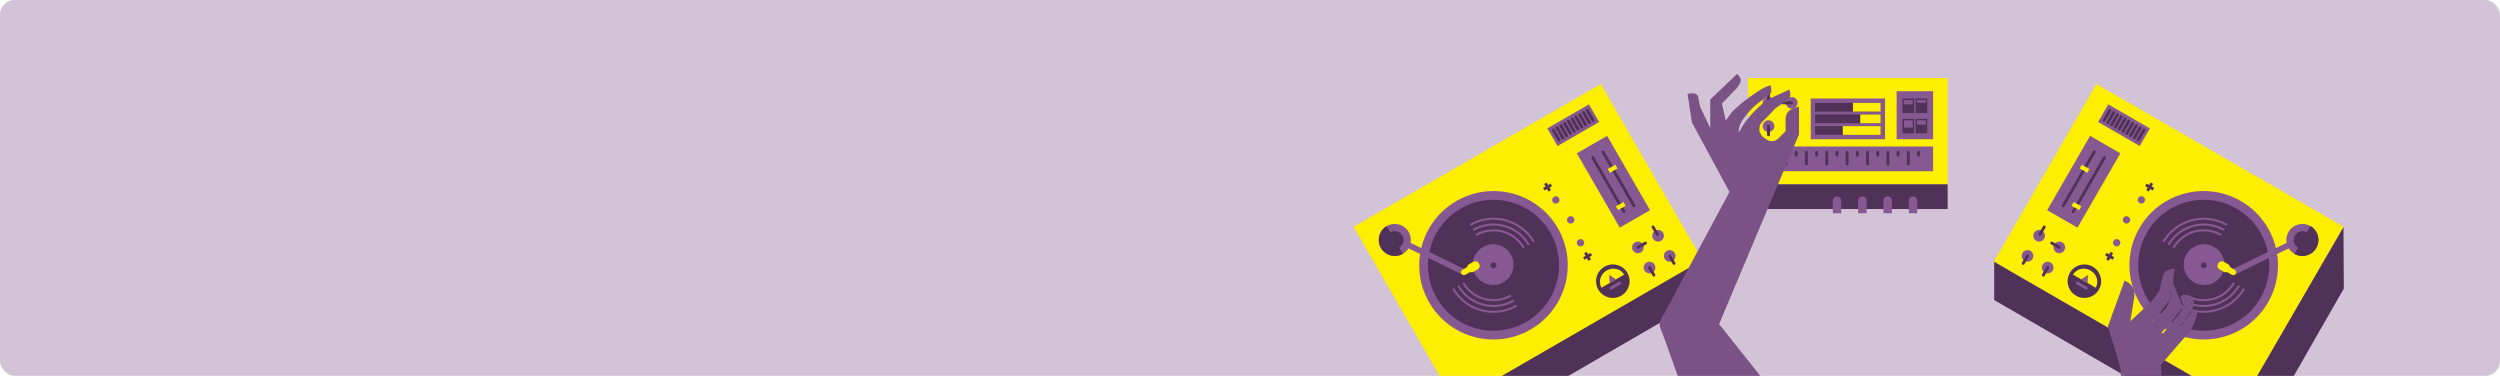 <svg width="1184px" height="178px" viewBox="0 0 1184 178" xmlns="http://www.w3.org/2000/svg"><g fill="none" fill-rule="evenodd"><rect width="1184" height="178" rx="7" fill="#D3C3D7" fill-rule="nonzero"/><g transform="translate(640 35)"><g transform="rotate(-180 235.5 78.5)"><g transform="rotate(30 23.939 92.827)"><path fill="#FEEE00" d="M0 0H135.182V97.133H0z"/><ellipse fill="#875993" cx="48.279" cy="48.222" rx="35.175" ry="35.133"/><ellipse fill="#503158" cx="48.279" cy="48.222" rx="31.037" ry="31"/><ellipse fill="#503158" cx="48.279" cy="48.222" rx="22.071" ry="22.044"/><path d="M48.279,26.178 C36.09,26.178 26.209,36.047 26.209,48.222 M48.279,70.267 C60.469,70.267 70.35,60.397 70.35,48.222" stroke="#875993"/><path d="M48.279,28.933 C37.614,28.933 28.968,37.569 28.968,48.222 M48.279,67.511 C58.945,67.511 67.591,58.875 67.591,48.222" stroke="#875993"/><path d="M48.279,31.689 C39.137,31.689 31.726,39.091 31.726,48.222 M48.279,64.756 C57.421,64.756 64.832,57.353 64.832,48.222" stroke="#875993"/><g transform="rotate(-180 50.693 10.678)"><path d="M7.932,-3.63797881e-12 C12.312,-3.63797881e-12 15.863,3.547 15.863,7.922 C15.863,12.298 12.312,15.844 7.932,15.844 C3.551,15.844 3.63797881e-12,12.298 3.63797881e-12,7.922 C3.63797881e-12,3.547 3.551,-3.63797881e-12 7.932,-3.63797881e-12 Z M7.932,2.067 C4.503,2.067 1.724,4.688 1.724,7.922 C1.724,11.156 4.503,13.778 7.932,13.778 C11.36,13.778 14.139,11.156 14.139,7.922 C14.139,4.688 11.36,2.067 7.932,2.067 Z" fill="#503158"/><path d="M14.829,14.467 C14.829,10.852 11.741,7.922 7.932,7.922 C4.122,7.922 1.035,10.852 1.035,14.467" fill="#503158" transform="rotate(180 7.932 11.194)"/><path d="M7.932,7.23 C8.312,7.23 8.621,7.538 8.621,7.919 L8.621,12.748 C8.621,13.129 8.312,13.437 7.932,13.437 C7.551,13.437 7.243,13.129 7.243,12.748 L7.243,7.919 C7.243,7.538 7.551,7.23 7.932,7.23 Z" fill="#875993" transform="rotate(90 7.932 10.333)"/><path fill="#875993" d="M7.932 4.478L9.656 7.922 6.207 7.922z"/></g><g transform="rotate(90 -26.51 47.881)"><path d="M7.587,0 C11.777,0 15.174,3.393 15.174,7.578 C15.174,11.763 11.777,15.156 7.587,15.156 C3.397,15.156 0,11.763 0,7.578 C0,3.393 3.397,0 7.587,0 Z M7.445,4.133 C5.428,4.133 3.793,5.675 3.793,7.578 C3.793,9.48 5.428,11.022 7.445,11.022 C9.461,11.022 11.096,9.48 11.096,7.578 C11.096,5.675 9.461,4.133 7.445,4.133 Z" fill="#875993"/><ellipse fill="#503158" cx="7.587" cy="7.578" rx="4.138" ry="4.133"/><path d="M15.174,15.156 C15.174,10.97 11.777,7.578 7.587,7.578 C3.397,7.578 0,10.97 0,15.156" fill="#503158" transform="rotate(180 7.587 11.367)"/></g><ellipse fill="#875993" cx="90.696" cy="48.567" rx="1.724" ry="1.722"/><ellipse fill="#875993" cx="89.317" cy="36.856" rx="1.724" ry="1.722"/><ellipse fill="#875993" cx="111.732" cy="10.333" rx="2.759" ry="2.756"/><ellipse fill="#875993" cx="122.768" cy="10.333" rx="2.759" ry="2.756"/><ellipse fill="#875993" cx="122.768" cy="21.356" rx="2.759" ry="2.756"/><ellipse fill="#875993" cx="111.732" cy="21.356" rx="2.759" ry="2.756"/><ellipse fill="#875993" cx="89.317" cy="60.278" rx="1.724" ry="1.722"/><rect fill="#503158" x="111.043" y="5.511" width="1.379" height="5.511" rx="0.69"/><rect fill="#503158" x="122.078" y="21.356" width="1.379" height="5.511" rx="0.69"/><path d="M113.801,18.597 C114.182,18.597 114.49,18.905 114.49,19.286 L114.49,23.425 C114.49,23.806 114.182,24.114 113.801,24.114 C113.421,24.114 113.113,23.806 113.113,23.425 L113.113,19.286 C113.113,18.905 113.421,18.597 113.801,18.597 Z" fill="#503158" transform="rotate(90 113.801 21.356)"/><rect fill="#503158" x="122.078" y="5.511" width="1.379" height="5.511" rx="0.69"/><path fill="#875993" d="M108.974 33.756H125.526V74.4H108.974z"/><path fill="#875993" transform="matrix(1 0 0 -1 0 173.6)" d="M102.766 81.978H125.526V91.622H102.766z"/><rect fill="#503158" x="113.801" y="38.578" width="1.379" height="31" rx="0.69"/><rect fill="#503158" x="104.146" y="83.356" width="1.379" height="6.889" rx="0.69"/><rect fill="#503158" x="106.215" y="83.356" width="1.379" height="6.889" rx="0.69"/><rect fill="#503158" x="108.284" y="83.356" width="1.379" height="6.889" rx="0.69"/><rect fill="#503158" x="110.353" y="83.356" width="1.379" height="6.889" rx="0.69"/><rect fill="#503158" x="112.422" y="83.356" width="1.379" height="6.889" rx="0.69"/><rect fill="#503158" x="114.491" y="83.356" width="1.379" height="6.889" rx="0.69"/><rect fill="#503158" x="116.56" y="83.356" width="1.379" height="6.889" rx="0.69"/><rect fill="#503158" x="118.629" y="83.356" width="1.379" height="6.889" rx="0.69"/><rect fill="#503158" x="120.699" y="83.356" width="1.379" height="6.889" rx="0.69"/><rect fill="#503158" x="122.768" y="83.356" width="1.379" height="6.889" rx="0.69"/><rect fill="#503158" x="119.319" y="38.578" width="1.379" height="31" rx="0.69"/><path fill="#FEEE00" d="M112.422 41.333H116.56V43.4H112.422z"/><path fill="#FEEE00" d="M117.94 58.556H122.078V60.622H117.94z"/><g transform="translate(86.903 27.556)" fill="#503158"><path d="M1.379 0H2.759V4.133H1.379z"/><path transform="rotate(90 2.07 2.067)" d="M1.38 -0.002L2.758 -0.002 2.758 4.136 1.38 4.136z"/></g><g transform="translate(86.903 65.444)" fill="#503158"><path d="M1.379 0H2.759V4.133H1.379z"/><path transform="rotate(90 2.07 2.067)" d="M1.38 -0.002L2.758 -0.002 2.758 4.136 1.38 4.136z"/></g><path d="M26.218,48.905 C26.978,48.905 27.595,49.521 27.596,50.282 C27.596,50.282 27.596,50.283 27.596,50.283 L27.58,79.226 C27.579,79.988 26.962,80.605 26.2,80.606 C25.439,80.606 24.822,79.99 24.822,79.229 C24.822,79.229 24.822,79.228 24.822,79.228 L24.838,50.285 C24.838,49.523 25.456,48.906 26.218,48.905 Z" fill="#875993" transform="rotate(34 26.209 64.756)"/><ellipse fill="#875993" cx="48.279" cy="48.567" rx="9.656" ry="9.644"/><ellipse fill="#503158" cx="48.279" cy="48.222" rx="1.379" ry="1.378"/><path d="M37.244,48.217 C38.005,48.217 38.622,48.834 38.622,49.595 L38.622,55.116 C38.622,55.877 38.005,56.494 37.244,56.494 C36.483,56.494 35.866,55.877 35.866,55.116 L35.866,49.595 C35.866,48.834 36.483,48.217 37.244,48.217 Z" fill="#FEEE00" transform="rotate(-90 37.244 52.356)"/><path d="M39.591,49.252 L39.725,49.252 C40.829,49.252 41.725,50.147 41.725,51.252 L41.725,53.459 C41.725,54.564 40.829,55.459 39.725,55.459 L39.591,55.459 C38.487,55.459 37.591,54.564 37.591,53.459 L37.591,51.252 C37.591,50.147 38.487,49.252 39.591,49.252 Z" fill="#FEEE00" transform="rotate(-90 39.658 52.356)"/></g><g transform="scale(-1 1) rotate(30 -211.561 -786.071)"><path fill="#FEEE00" d="M0 0H135.182V97.133H0z"/><ellipse fill="#875993" cx="48.279" cy="48.222" rx="35.175" ry="35.133"/><ellipse fill="#503158" cx="48.279" cy="48.222" rx="31.037" ry="31"/><ellipse fill="#503158" cx="48.279" cy="48.222" rx="22.071" ry="22.044"/><path d="M48.279,26.178 C36.09,26.178 26.209,36.047 26.209,48.222 M48.279,70.267 C60.469,70.267 70.35,60.397 70.35,48.222" stroke="#875993"/><path d="M48.279,28.933 C37.614,28.933 28.968,37.569 28.968,48.222 M48.279,67.511 C58.945,67.511 67.591,58.875 67.591,48.222" stroke="#875993"/><path d="M48.279,31.689 C39.137,31.689 31.726,39.091 31.726,48.222 M48.279,64.756 C57.421,64.756 64.832,57.353 64.832,48.222" stroke="#875993"/><g transform="rotate(-180 50.693 10.678)"><path d="M7.932,-1.25308159e-12 C12.312,-1.25308159e-12 15.863,3.547 15.863,7.922 C15.863,12.298 12.312,15.844 7.932,15.844 C3.551,15.844 0,12.298 0,7.922 C0,3.547 3.551,-1.25308159e-12 7.932,-1.25308159e-12 Z M7.932,2.067 C4.503,2.067 1.724,4.688 1.724,7.922 C1.724,11.156 4.503,13.778 7.932,13.778 C11.36,13.778 14.139,11.156 14.139,7.922 C14.139,4.688 11.36,2.067 7.932,2.067 Z" fill="#503158"/><path d="M14.829,14.467 C14.829,10.852 11.741,7.922 7.932,7.922 C4.122,7.922 1.035,10.852 1.035,14.467" fill="#503158" transform="rotate(180 7.932 11.194)"/><path d="M7.932,7.23 C8.312,7.23 8.621,7.538 8.621,7.919 L8.621,12.748 C8.621,13.129 8.312,13.437 7.932,13.437 C7.551,13.437 7.243,13.129 7.243,12.748 L7.243,7.919 C7.243,7.538 7.551,7.23 7.932,7.23 Z" fill="#875993" transform="rotate(90 7.932 10.333)"/><path fill="#875993" d="M7.932 4.478L9.656 7.922 6.207 7.922z"/></g><g transform="rotate(90 -26.51 47.881)"><path d="M7.587,0 C11.777,0 15.174,3.393 15.174,7.578 C15.174,11.763 11.777,15.156 7.587,15.156 C3.397,15.156 0,11.763 0,7.578 C0,3.393 3.397,0 7.587,0 Z M7.445,4.133 C5.428,4.133 3.793,5.675 3.793,7.578 C3.793,9.48 5.428,11.022 7.445,11.022 C9.461,11.022 11.096,9.48 11.096,7.578 C11.096,5.675 9.461,4.133 7.445,4.133 Z" fill="#875993"/><ellipse fill="#503158" cx="7.587" cy="7.578" rx="4.138" ry="4.133"/><path d="M15.174,15.156 C15.174,10.97 11.777,7.578 7.587,7.578 C3.397,7.578 0,10.97 0,15.156" fill="#503158" transform="rotate(180 7.587 11.367)"/></g><ellipse fill="#875993" cx="90.696" cy="48.567" rx="1.724" ry="1.722"/><ellipse fill="#875993" cx="89.317" cy="36.856" rx="1.724" ry="1.722"/><ellipse fill="#875993" cx="111.732" cy="10.333" rx="2.759" ry="2.756"/><ellipse fill="#875993" cx="122.768" cy="10.333" rx="2.759" ry="2.756"/><ellipse fill="#875993" cx="122.768" cy="21.356" rx="2.759" ry="2.756"/><ellipse fill="#875993" cx="111.732" cy="21.356" rx="2.759" ry="2.756"/><ellipse fill="#875993" cx="89.317" cy="60.278" rx="1.724" ry="1.722"/><rect fill="#503158" x="111.043" y="5.511" width="1.379" height="5.511" rx="0.69"/><rect fill="#503158" x="122.078" y="21.356" width="1.379" height="5.511" rx="0.69"/><rect fill="#503158" transform="rotate(90 113.801 21.356)" x="113.113" y="18.597" width="1.378" height="5.518" rx="0.689"/><rect fill="#503158" x="122.078" y="5.511" width="1.379" height="5.511" rx="0.69"/><path fill="#875993" d="M108.974 33.756H125.526V74.4H108.974z"/><path fill="#875993" transform="matrix(1 0 0 -1 0 173.6)" d="M102.766 81.978H125.526V91.622H102.766z"/><rect fill="#503158" x="113.801" y="38.578" width="1.379" height="31" rx="0.69"/><rect fill="#503158" x="104.146" y="83.356" width="1.379" height="6.889" rx="0.69"/><rect fill="#503158" x="106.215" y="83.356" width="1.379" height="6.889" rx="0.69"/><rect fill="#503158" x="108.284" y="83.356" width="1.379" height="6.889" rx="0.69"/><rect fill="#503158" x="110.353" y="83.356" width="1.379" height="6.889" rx="0.69"/><rect fill="#503158" x="112.422" y="83.356" width="1.379" height="6.889" rx="0.69"/><rect fill="#503158" x="114.491" y="83.356" width="1.379" height="6.889" rx="0.69"/><rect fill="#503158" x="116.56" y="83.356" width="1.379" height="6.889" rx="0.69"/><rect fill="#503158" x="118.629" y="83.356" width="1.379" height="6.889" rx="0.69"/><rect fill="#503158" x="120.699" y="83.356" width="1.379" height="6.889" rx="0.69"/><rect fill="#503158" x="122.768" y="83.356" width="1.379" height="6.889" rx="0.69"/><rect fill="#503158" x="119.319" y="38.578" width="1.379" height="31" rx="0.69"/><path fill="#FEEE00" d="M112.422 41.333H116.56V43.4H112.422z"/><path fill="#FEEE00" d="M117.94 58.556H122.078V60.622H117.94z"/><g transform="translate(86.903 27.556)" fill="#503158"><path d="M1.379 0H2.759V4.133H1.379z"/><path transform="rotate(90 2.07 2.067)" d="M1.38 -0.002L2.758 -0.002 2.758 4.136 1.38 4.136z"/></g><g transform="translate(86.903 65.444)" fill="#503158"><path d="M1.379 0H2.759V4.133H1.379z"/><path transform="rotate(90 2.07 2.067)" d="M1.38 -0.002L2.758 -0.002 2.758 4.136 1.38 4.136z"/></g><path d="M26.218,48.905 C26.978,48.905 27.595,49.521 27.596,50.282 C27.596,50.282 27.596,50.283 27.596,50.283 L27.58,79.226 C27.579,79.988 26.962,80.605 26.2,80.606 C25.439,80.606 24.822,79.99 24.822,79.229 C24.822,79.229 24.822,79.228 24.822,79.228 L24.838,50.285 C24.838,49.523 25.456,48.906 26.218,48.905 Z" fill="#875993" transform="rotate(34 26.209 64.756)"/><ellipse fill="#875993" cx="48.279" cy="48.567" rx="9.656" ry="9.644"/><ellipse fill="#503158" cx="48.279" cy="48.222" rx="1.379" ry="1.378"/><rect fill="#FEEE00" transform="rotate(-90 37.244 52.356)" x="35.866" y="48.217" width="2.756" height="8.276" rx="1.378"/><path d="M39.591,49.252 L39.725,49.252 C40.829,49.252 41.725,50.147 41.725,51.252 L41.725,53.459 C41.725,54.564 40.829,55.459 39.725,55.459 L39.591,55.459 C38.487,55.459 37.591,54.564 37.591,53.459 L37.591,51.252 C37.591,50.147 38.487,49.252 39.591,49.252 Z" fill="#FEEE00" transform="rotate(-90 39.658 52.356)"/></g><g transform="translate(188.6 93)"><path fill="#FEEE00" d="M0 11.711H94.49V62H0z"/><path fill="#503158" transform="rotate(180 47.245 5.856)" d="M0 0H94.49V11.711H0z"/><ellipse fill="#875993" cx="73.799" cy="39.267" rx="2.759" ry="2.756"/><ellipse fill="#875993" cx="84.834" cy="39.267" rx="2.759" ry="2.756"/><ellipse fill="#875993" cx="84.834" cy="50.289" rx="2.759" ry="2.756"/><ellipse fill="#875993" cx="73.799" cy="50.289" rx="2.759" ry="2.756"/><rect fill="#503158" x="73.109" y="34.444" width="1.379" height="5.511" rx="0.69"/><rect fill="#503158" x="84.144" y="50.289" width="1.379" height="5.511" rx="0.69"/><rect fill="#503158" transform="rotate(90 75.868 50.289)" x="75.179" y="47.53" width="1.378" height="5.518" rx="0.689"/><rect fill="#503158" x="84.144" y="34.444" width="1.379" height="5.511" rx="0.69"/><path fill="#875993" d="M6.897 17.911H87.593V29.622H6.897z"/><path fill="#875993" transform="matrix(1 0 0 -1 0 85.422)" d="M29.657 33.067H64.832V52.356H29.657z"/><path fill="#503158" transform="matrix(1 0 0 -1 0 74.4)" d="M31.726 35.133H62.763V39.267H31.726z"/><path fill="#FEEE00" transform="matrix(1 0 0 -1 0 74.4)" d="M31.726 35.133H49.659V39.267H31.726z"/><path fill="#503158" transform="matrix(1 0 0 -1 0 85.422)" d="M31.726 40.644H62.763V44.778H31.726z"/><path fill="#503158" transform="matrix(1 0 0 -1 0 96.444)" d="M31.726 46.156H62.763V50.289H31.726z"/><path fill="#875993" transform="matrix(1 0 0 -1 0 88.867)" d="M6.897 33.067H24.14V55.8H6.897z"/><path fill="#503158" transform="matrix(1 0 0 -1 0 78.533)" d="M9.656 35.822H15.174V42.711H9.656z"/><path fill="#503158" transform="matrix(1 0 0 -1 0 78.533)" d="M15.863 35.822H21.381V42.711H15.863z"/><path fill="#503158" transform="matrix(1 0 0 -1 0 97.822)" d="M9.656 45.467H15.174V52.356H9.656z"/><path fill="#503158" transform="matrix(1 0 0 -1 0 97.822)" d="M15.863 45.467H21.381V52.356H15.863z"/><path fill="#875993" transform="matrix(1 0 0 -1 0 101.956)" d="M10.346 50.289H14.484V51.667H10.346z"/><path fill="#875993" transform="matrix(1 0 0 -1 0 101.267)" d="M16.553 49.6H20.691V51.667H16.553z"/><path fill="#875993" transform="matrix(1 0 0 -1 0 81.978)" d="M10.346 39.956H14.484V42.022H10.346z"/><path fill="#875993" transform="matrix(1 0 0 -1 0 80.6)" d="M16.553 38.578H20.691V42.022H16.553z"/><path fill="#FEEE00" transform="matrix(1 0 0 -1 0 85.422)" d="M31.726 40.644H41.382V44.778H31.726z"/><path fill="#FEEE00" transform="matrix(1 0 0 -1 0 96.444)" d="M31.726 46.156H44.831V50.289H31.726z"/><g transform="translate(13.104 20.667)" fill="#503158"><rect y="4.133" width="1.379" height="2.756" rx="0.69"/><rect x="4.828" width="1.379" height="6.889" rx="0.69"/><rect x="9.656" y="4.133" width="1.379" height="2.756" rx="0.69"/><rect x="14.484" width="1.379" height="6.889" rx="0.69"/><rect x="19.312" y="4.133" width="1.379" height="2.756" rx="0.69"/><rect x="24.14" width="1.379" height="6.889" rx="0.69"/><rect x="28.968" y="4.133" width="1.379" height="2.756" rx="0.69"/><rect x="33.796" width="1.379" height="6.889" rx="0.69"/><rect x="38.624" y="4.133" width="1.379" height="2.756" rx="0.69"/><rect x="43.451" width="1.379" height="6.889" rx="0.69"/><rect x="48.279" y="4.133" width="1.379" height="2.756" rx="0.69"/><rect x="53.107" width="1.379" height="6.889" rx="0.69"/><rect x="57.935" y="4.133" width="1.379" height="2.756" rx="0.69"/><rect x="62.763" width="1.379" height="6.889" rx="0.69"/><rect x="67.591" y="4.133" width="1.379" height="2.756" rx="0.69"/></g></g></g><path fill="#503158" transform="scale(-1 1) rotate(-30 0 1804.84)" d="M459.223 69.695L459.402 166.818 444.276 167.415 444.522 94.842z"/><path fill="#503158" transform="rotate(-150 365.277 133.318)" d="M290.448 125.368L431.067 125.612 440.106 141.268 290.452 141.234z"/><path fill="#503158" transform="scale(1 -1) rotate(30 601.484 0)" d="M29.106 125.368L169.725 125.612 178.764 141.268 29.11 141.234z"/><path d="M401.954,95.956 L395.709,108.87 L391.069,128.668 L373.38,143.508 C371.044,140.223 371.045,137.183 373.382,134.386 C375.72,131.59 378.143,128.628 380.651,125.501 C373.9,126.975 369.459,128.032 367.328,128.674 C365.197,129.315 363.165,130.205 361.232,131.344 C357.81,135.524 355.413,137.614 354.042,137.614 C352.671,137.615 351.356,137.246 350.098,136.508 C354.958,129.854 357.838,126.187 358.74,125.506 C359.642,124.825 362.193,123.65 366.395,121.982 L372.227,120.107 L363.065,122.254 L357.872,126.024 L354.044,131.346 L355.798,118.811 L363.067,115.886 L370.791,113.327 L370.024,112.775 L359.253,116.776 L355.153,118.811 L354.537,123.267 C353.099,124.311 352.003,123.974 351.247,122.256 C350.82,121.286 347.824,119.031 352.258,115.889 C353.745,114.835 358.487,112.858 361.949,111.653 C363.578,111.086 365.435,110.511 365.602,110.454 C366.124,110.275 366.041,110.057 363.068,110.951 C360.095,111.845 352.369,115.816 351.248,114.896 C350.127,113.976 351.575,112.17 355.155,109.392 C357.541,107.54 360.18,106.318 363.069,105.725 L378.483,100.369 L380.658,95.961 L401.954,95.956 Z" fill="#7B5286" transform="rotate(150 375.908 119.732)"/><path d="M153.978,0 L183.837,37.495 L146,127.346 L146,140.42 C150.219,139.763 152.329,137.806 152.329,134.551 C152.329,131.296 152.329,129.396 152.329,128.851 L156.182,125.048 C157.874,123.836 159.654,123.836 161.521,125.048 C164.322,126.867 163.96,127.493 164.439,128.172 C164.919,128.851 165.287,131.86 162.9,133.852 C160.513,135.843 157.952,139.108 157.067,139.764 C156.182,140.42 151.084,143.905 151.084,143.905 C151.084,143.905 150.24,144.621 150.09,146.019 C150.041,146.475 150.207,147.321 150.586,148.555 L159.419,144.52 C161.488,143.3 163.321,141.933 164.919,140.42 C167.315,138.15 169.131,136.224 170.974,133.852 C172.203,132.27 173.356,130.377 174.435,128.172 C174.818,130.286 173.88,132.805 171.621,135.728 C169.362,138.651 166.968,141.036 164.439,142.885 C161.503,144.805 159.829,146.12 159.419,146.83 C159.009,147.54 159.009,148.78 159.419,150.55 C160.93,150.382 163.404,149.142 166.842,146.83 C171.998,143.362 175.645,140.003 177.018,138.714 C177.933,137.854 179.146,136.234 180.658,133.852 L182.507,141.901 L175.285,149.448 C173.789,151.331 173.274,152.79 173.738,153.825 C174.202,154.86 174.718,155.585 175.285,156 L188.034,143.905 L188.034,130.448 L192.84,140.42 L193.768,145.173 C194.047,146.277 195.013,146.83 196.666,146.83 L198.794,146.568 L196.666,132.908 L178.905,100.12 L210.233,41.783 C212,39.55 212.442,37.413 211.558,35.371 C210.675,33.33 206.42,21.539 198.794,0 L153.978,0 Z" fill="#7B5286" transform="rotate(-180 179 78)"/><path d="M266,58 C267.105,58 268,58.895 268,60 L268,66 L268,66 L264,66 L264,60 C264,58.895 264.895,58 266,58 Z" fill="#875993"/><path d="M254,58 C255.105,58 256,58.895 256,60 L256,66 L256,66 L252,66 L252,60 C252,58.895 252.895,58 254,58 Z" fill="#875993"/><path d="M242,58 C243.105,58 244,58.895 244,60 L244,66 L244,66 L240,66 L240,60 C240,58.895 240.895,58 242,58 Z" fill="#875993"/><path d="M230,58 C231.105,58 232,58.895 232,60 L232,66 L232,66 L228,66 L228,60 C228,58.895 228.895,58 230,58 Z" fill="#875993"/></g></g></svg>